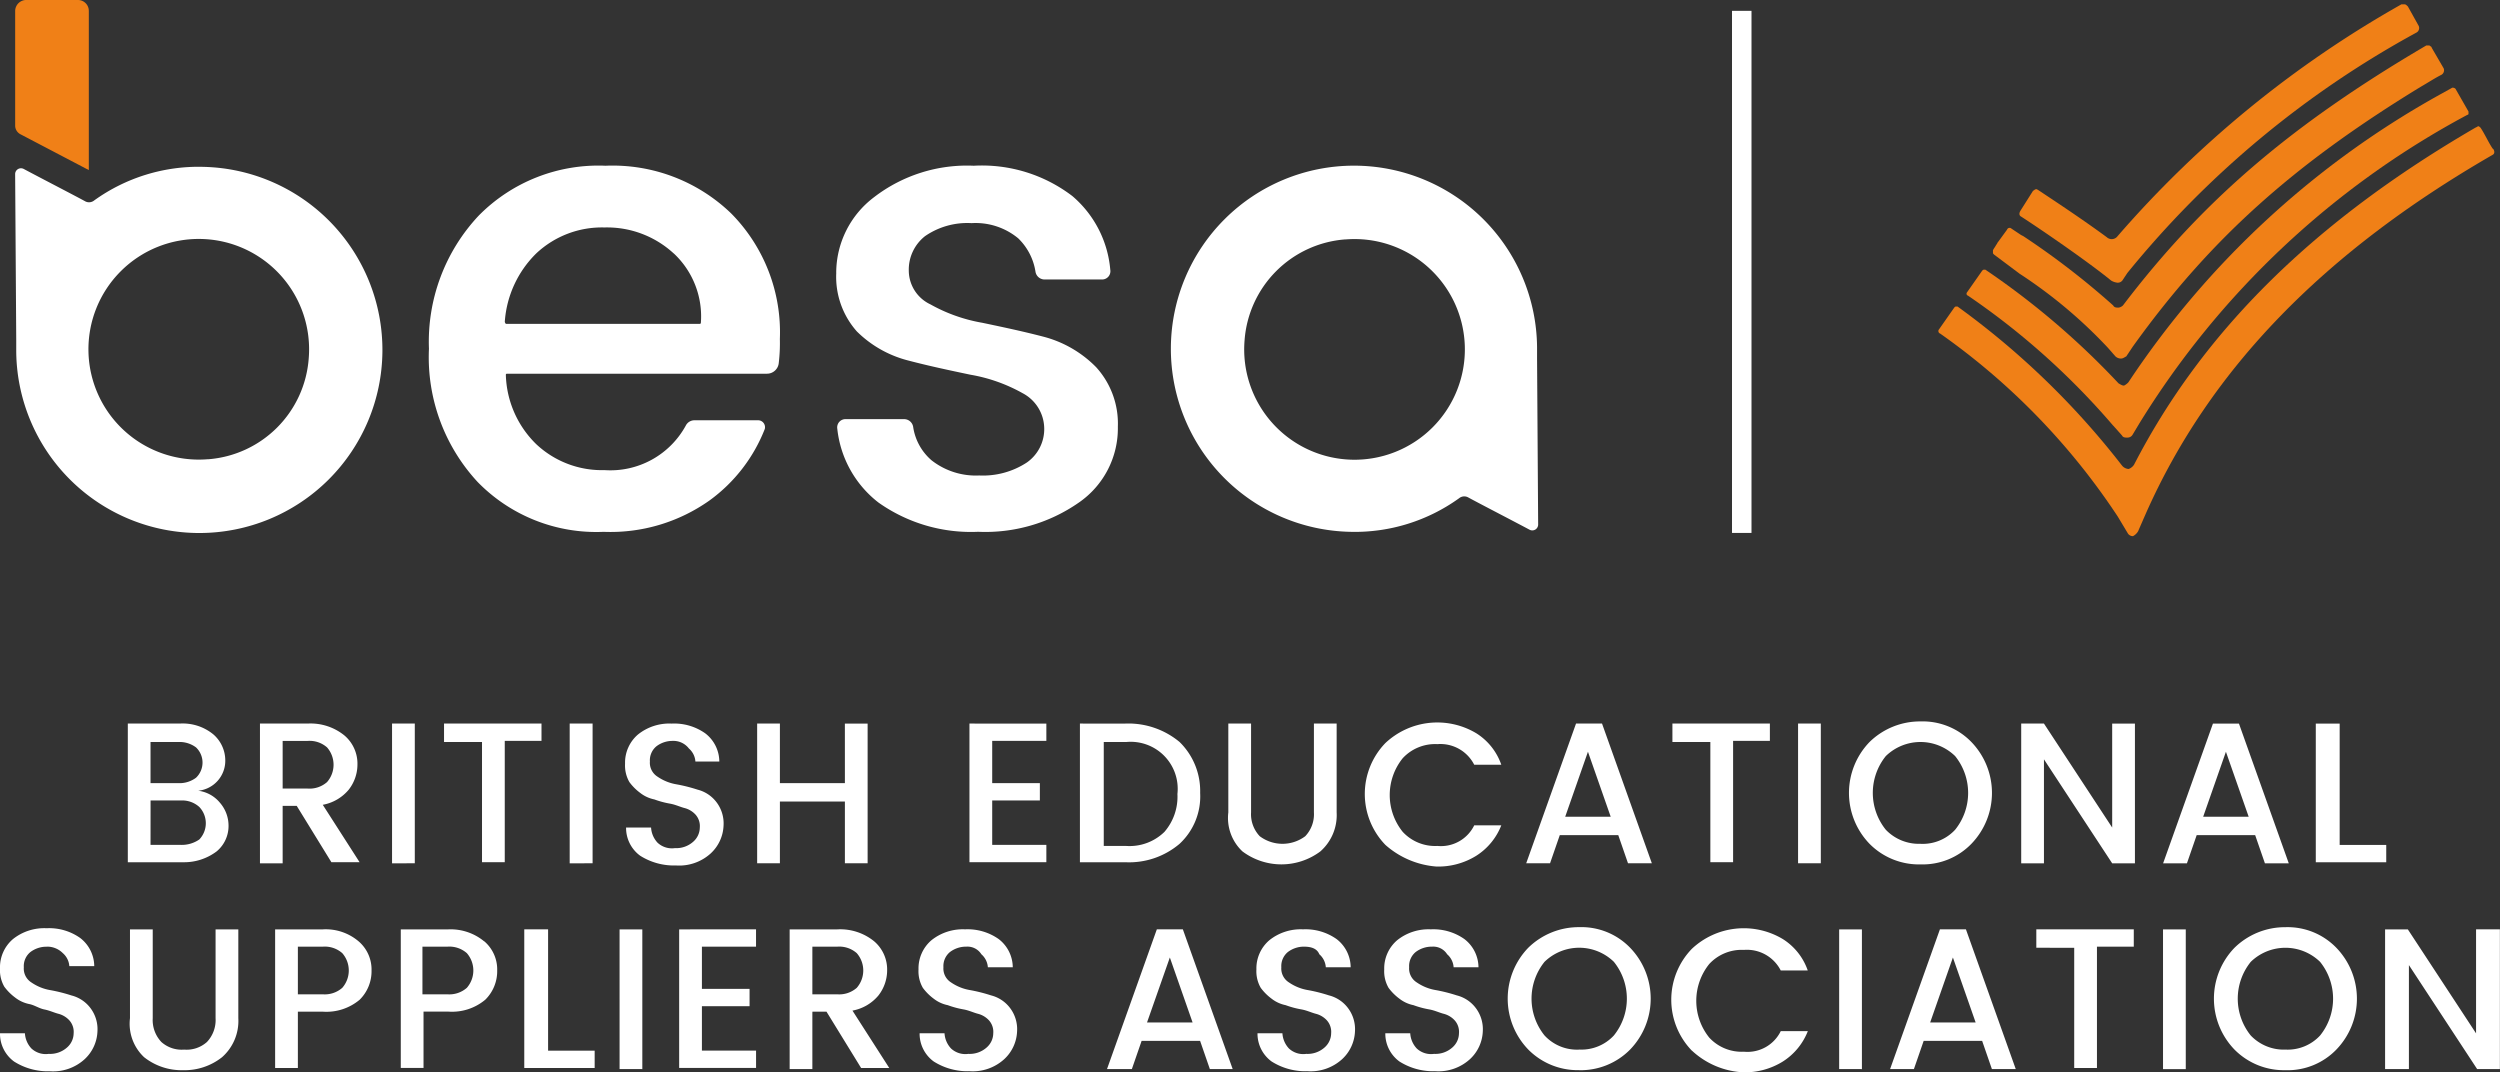 <svg xmlns="http://www.w3.org/2000/svg" width="128.25" height="55.012" viewBox="0 0 128.25 55.012"><rect x="0" y="0" width="128.25" height="55.012" fill="#333333" stroke="none"/><defs><style>.a{fill:#fff;}.b{fill:none;stroke:#fff;stroke-miterlimit:10;}.c{fill:#f08017;}</style></defs><g transform="translate(-4.8 -4.2)"><path class="a" d="M11.3,70.911h2.723a2.475,2.475,0,0,1,1.723.556,1.775,1.775,0,0,1,.611,1.334,1.545,1.545,0,0,1-1.389,1.556,1.717,1.717,0,0,1,1.111.611,1.793,1.793,0,0,1,.445,1.167,1.691,1.691,0,0,1-.611,1.334,2.776,2.776,0,0,1-1.723.556H11.357V70.911Zm1.222.945v2.112h1.445a1.414,1.414,0,0,0,.889-.278,1.074,1.074,0,0,0,0-1.556,1.414,1.414,0,0,0-.889-.278Zm0,5.279H14.08a1.589,1.589,0,0,0,.945-.278,1.209,1.209,0,0,0,0-1.667,1.307,1.307,0,0,0-.945-.333H12.524ZM19.3,75.19v2.89H18.136V70.911h2.445a2.753,2.753,0,0,1,1.889.611,1.9,1.9,0,0,1,.667,1.5,2.1,2.1,0,0,1-.445,1.278,2.26,2.26,0,0,1-1.334.778l1.889,2.945H21.8l-1.778-2.89H19.3Zm0-3.334v2.389h1.278a1.358,1.358,0,0,0,1-.333,1.352,1.352,0,0,0,0-1.778,1.358,1.358,0,0,0-1-.333H19.3Zm5.612,6.224V70.911h1.167v7.168Zm2.667-6.224v-.945h5V71.8H30.694v6.224H29.527V71.856Zm6.446,6.224V70.911H35.2v7.168ZM39.307,71.8a1.365,1.365,0,0,0-.834.278.932.932,0,0,0-.333.778.841.841,0,0,0,.389.778,2.42,2.42,0,0,0,.945.389,8.124,8.124,0,0,1,1.111.278,1.754,1.754,0,0,1,.945.611,1.8,1.8,0,0,1,.389,1.222,2.05,2.05,0,0,1-.667,1.445,2.4,2.4,0,0,1-1.778.611,3.232,3.232,0,0,1-1.834-.5,1.764,1.764,0,0,1-.722-1.445H38.2a1.248,1.248,0,0,0,.333.778,1.078,1.078,0,0,0,.889.278,1.307,1.307,0,0,0,.945-.333.978.978,0,0,0,.333-.722.886.886,0,0,0-.222-.667,1.153,1.153,0,0,0-.556-.333c-.222-.056-.445-.167-.722-.222a4.628,4.628,0,0,1-.834-.222,1.722,1.722,0,0,1-.722-.333,2.634,2.634,0,0,1-.556-.556,1.7,1.7,0,0,1-.222-.945,1.9,1.9,0,0,1,.667-1.5,2.57,2.57,0,0,1,1.723-.556,2.758,2.758,0,0,1,1.723.5,1.838,1.838,0,0,1,.722,1.445H40.474a.969.969,0,0,0-.333-.667A1,1,0,0,0,39.307,71.8Zm8.835-.889h1.167v7.168H48.143V74.912H44.809v3.167H43.642V70.911h1.167v3.056h3.334Zm10.336,0V71.8H55.7v2.167h2.445v.889H55.7v2.278h2.778v.889H54.533V70.911Zm4.056,0a4.1,4.1,0,0,1,2.778.945,3.512,3.512,0,0,1,1.056,2.612,3.316,3.316,0,0,1-1.056,2.612,4,4,0,0,1-2.778.945H60.2V70.911ZM61.423,77.19H62.59a2.557,2.557,0,0,0,1.945-.722,2.755,2.755,0,0,0,.667-1.945,2.412,2.412,0,0,0-2.612-2.667H61.423V77.19Zm6.39-1.723V70.911H68.98v4.557a1.637,1.637,0,0,0,.445,1.222,1.945,1.945,0,0,0,2.334,0,1.637,1.637,0,0,0,.445-1.222V70.911H73.37v4.557a2.482,2.482,0,0,1-.834,2,3.334,3.334,0,0,1-4,0A2.352,2.352,0,0,1,67.813,75.468Zm8.057,1.667a3.758,3.758,0,0,1,0-5.223,3.888,3.888,0,0,1,4.668-.5,3.1,3.1,0,0,1,1.278,1.611H80.427a1.948,1.948,0,0,0-1.889-1.056,2.267,2.267,0,0,0-1.778.722,3.01,3.01,0,0,0,0,3.779,2.267,2.267,0,0,0,1.778.722,1.9,1.9,0,0,0,1.889-1.056h1.389a3.247,3.247,0,0,1-1.278,1.556,3.686,3.686,0,0,1-2.056.556,4.446,4.446,0,0,1-2.612-1.111Zm12.447.945-.5-1.445h-3l-.5,1.445H83.094l2.556-7.168h1.334l2.556,7.168H88.318ZM85.095,75.69h2.334l-1.167-3.334L85.095,75.69Zm5.5-3.834v-.945h5V71.8H93.708v6.224H92.541V71.856Zm6.446,6.224V70.911h1.167v7.168H97.042Zm6.279.056a3.563,3.563,0,0,1-2.612-1.056,3.758,3.758,0,0,1,0-5.223,3.7,3.7,0,0,1,2.612-1.056,3.477,3.477,0,0,1,2.612,1.056,3.758,3.758,0,0,1,0,5.223A3.477,3.477,0,0,1,103.321,78.135Zm0-1.056a2.267,2.267,0,0,0,1.778-.722,3.01,3.01,0,0,0,0-3.779,2.55,2.55,0,0,0-3.556,0,3.01,3.01,0,0,0,0,3.779A2.347,2.347,0,0,0,103.321,77.079Zm9.835-6.168h1.167v7.168h-1.167l-3.5-5.334v5.334h-1.167V70.911h1.167l3.5,5.334Zm7.835,7.168-.5-1.445h-3l-.5,1.445h-1.222l2.556-7.168h1.334l2.556,7.168h-1.222Zm-3.167-2.389h2.334l-1.167-3.334-1.167,3.334Zm5.835-4.779h1.167v6.224h2.389v.889H123.6V70.911ZM7.189,82.358a1.365,1.365,0,0,0-.834.278.932.932,0,0,0-.333.778.841.841,0,0,0,.389.778,2.42,2.42,0,0,0,.945.389,8.124,8.124,0,0,1,1.111.278,1.754,1.754,0,0,1,.945.611A1.8,1.8,0,0,1,9.8,86.692a2.05,2.05,0,0,1-.667,1.445,2.4,2.4,0,0,1-1.778.611,3.232,3.232,0,0,1-1.834-.5A1.764,1.764,0,0,1,4.8,86.8H6.078a1.248,1.248,0,0,0,.333.778,1.078,1.078,0,0,0,.889.278,1.307,1.307,0,0,0,.945-.333.978.978,0,0,0,.333-.722.886.886,0,0,0-.222-.667A1.153,1.153,0,0,0,7.8,85.8c-.222-.056-.445-.167-.722-.222s-.5-.222-.778-.278a1.722,1.722,0,0,1-.722-.333,2.634,2.634,0,0,1-.556-.556,1.7,1.7,0,0,1-.222-.945,1.9,1.9,0,0,1,.667-1.5,2.57,2.57,0,0,1,1.723-.556,2.758,2.758,0,0,1,1.723.5,1.838,1.838,0,0,1,.722,1.445H8.356a.969.969,0,0,0-.333-.667,1.131,1.131,0,0,0-.834-.333Zm4.279,3.667V81.469h1.167v4.557a1.638,1.638,0,0,0,.445,1.222,1.565,1.565,0,0,0,1.167.389,1.565,1.565,0,0,0,1.167-.389,1.638,1.638,0,0,0,.445-1.222V81.469h1.167v4.557a2.482,2.482,0,0,1-.834,2,3.1,3.1,0,0,1-2,.667,3.1,3.1,0,0,1-2-.667A2.352,2.352,0,0,1,11.468,86.025ZM23.193,82.08a1.9,1.9,0,0,1,.667,1.5,2.052,2.052,0,0,1-.611,1.5,2.656,2.656,0,0,1-1.889.611H20.081v2.89H18.914V81.469h2.445A2.6,2.6,0,0,1,23.193,82.08ZM20.081,84.8h1.278a1.358,1.358,0,0,0,1-.333,1.352,1.352,0,0,0,0-1.778,1.358,1.358,0,0,0-1-.333H20.081Zm9.558-2.723a1.9,1.9,0,0,1,.667,1.5,2.052,2.052,0,0,1-.611,1.5,2.656,2.656,0,0,1-1.889.611H26.527v2.89H25.36V81.469H27.8a2.7,2.7,0,0,1,1.834.611ZM26.471,84.8h1.278a1.358,1.358,0,0,0,1-.333,1.352,1.352,0,0,0,0-1.778,1.358,1.358,0,0,0-1-.333H26.471Zm5.279-3.334h1.167v6.224h2.389v.889H31.695V81.469Zm4.834,7.168V81.469h1.167v7.168Zm7-7.168v.889H40.808v2.167h2.445v.889H40.808v2.278h2.778v.889H39.641V81.469Zm2.89,4.279v2.89H45.309V81.469h2.445a2.753,2.753,0,0,1,1.889.611,1.9,1.9,0,0,1,.667,1.5,2.1,2.1,0,0,1-.445,1.278,2.26,2.26,0,0,1-1.334.778l1.889,2.945H48.976L47.2,85.692h-.722Zm0-3.334V84.8h1.278a1.358,1.358,0,0,0,1-.333,1.352,1.352,0,0,0,0-1.778,1.358,1.358,0,0,0-1-.333H46.476Zm7.891-.056a1.365,1.365,0,0,0-.834.278.932.932,0,0,0-.333.778.841.841,0,0,0,.389.778,2.42,2.42,0,0,0,.945.389,8.124,8.124,0,0,1,1.111.278,1.754,1.754,0,0,1,.945.611,1.8,1.8,0,0,1,.389,1.222,2.05,2.05,0,0,1-.667,1.445,2.4,2.4,0,0,1-1.778.611,3.232,3.232,0,0,1-1.834-.5,1.764,1.764,0,0,1-.722-1.445h1.278a1.248,1.248,0,0,0,.333.778,1.078,1.078,0,0,0,.889.278,1.307,1.307,0,0,0,.945-.333.978.978,0,0,0,.333-.722.886.886,0,0,0-.222-.667,1.153,1.153,0,0,0-.556-.333c-.222-.056-.445-.167-.722-.222a4.629,4.629,0,0,1-.834-.222,1.722,1.722,0,0,1-.722-.333,2.634,2.634,0,0,1-.556-.556,1.7,1.7,0,0,1-.222-.945,1.9,1.9,0,0,1,.667-1.5,2.57,2.57,0,0,1,1.723-.556,2.758,2.758,0,0,1,1.723.5,1.838,1.838,0,0,1,.722,1.445H55.477a.969.969,0,0,0-.333-.667.841.841,0,0,0-.778-.389Zm12.5,6.279-.5-1.445h-3l-.5,1.445H61.59l2.556-7.168H65.48l2.556,7.168H66.869Zm-3.223-2.389H65.98l-1.167-3.334Zm8.057-3.89a1.365,1.365,0,0,0-.834.278.932.932,0,0,0-.333.778.841.841,0,0,0,.389.778,2.42,2.42,0,0,0,.945.389,8.124,8.124,0,0,1,1.111.278,1.754,1.754,0,0,1,.945.611,1.8,1.8,0,0,1,.389,1.222,2.05,2.05,0,0,1-.667,1.445,2.4,2.4,0,0,1-1.778.611,3.232,3.232,0,0,1-1.834-.5,1.764,1.764,0,0,1-.722-1.445h1.278a1.248,1.248,0,0,0,.333.778,1.078,1.078,0,0,0,.889.278,1.307,1.307,0,0,0,.945-.333.978.978,0,0,0,.333-.722.886.886,0,0,0-.222-.667,1.153,1.153,0,0,0-.556-.333c-.222-.056-.445-.167-.722-.222a4.629,4.629,0,0,1-.834-.222,1.722,1.722,0,0,1-.722-.333,2.634,2.634,0,0,1-.556-.556,1.7,1.7,0,0,1-.222-.945,1.9,1.9,0,0,1,.667-1.5,2.57,2.57,0,0,1,1.723-.556,2.758,2.758,0,0,1,1.723.5,1.838,1.838,0,0,1,.722,1.445H72.814a.969.969,0,0,0-.333-.667c-.111-.278-.389-.389-.778-.389Zm6.557,0a1.365,1.365,0,0,0-.834.278.932.932,0,0,0-.333.778.841.841,0,0,0,.389.778,2.42,2.42,0,0,0,.945.389,8.124,8.124,0,0,1,1.111.278,1.754,1.754,0,0,1,.945.611,1.8,1.8,0,0,1,.389,1.222,2.05,2.05,0,0,1-.667,1.445,2.4,2.4,0,0,1-1.778.611,3.232,3.232,0,0,1-1.834-.5,1.764,1.764,0,0,1-.722-1.445h1.278a1.248,1.248,0,0,0,.333.778,1.078,1.078,0,0,0,.889.278,1.307,1.307,0,0,0,.945-.333.978.978,0,0,0,.333-.722.886.886,0,0,0-.222-.667,1.153,1.153,0,0,0-.556-.333c-.222-.056-.445-.167-.722-.222a4.63,4.63,0,0,1-.834-.222,1.722,1.722,0,0,1-.722-.333,2.634,2.634,0,0,1-.556-.556,1.7,1.7,0,0,1-.222-.945,1.9,1.9,0,0,1,.667-1.5,2.57,2.57,0,0,1,1.723-.556,2.758,2.758,0,0,1,1.723.5,1.838,1.838,0,0,1,.722,1.445H79.371a.969.969,0,0,0-.333-.667.841.841,0,0,0-.778-.389Zm7.557,6.335a3.563,3.563,0,0,1-2.612-1.056,3.758,3.758,0,0,1,0-5.223,3.7,3.7,0,0,1,2.612-1.056,3.477,3.477,0,0,1,2.612,1.056,3.758,3.758,0,0,1,0,5.223A3.563,3.563,0,0,1,85.817,88.693Zm0-1.056a2.267,2.267,0,0,0,1.778-.722,3.01,3.01,0,0,0,0-3.779,2.55,2.55,0,0,0-3.556,0,3.01,3.01,0,0,0,0,3.779A2.267,2.267,0,0,0,85.817,87.637Zm5.779.056a3.758,3.758,0,0,1,0-5.223,3.888,3.888,0,0,1,4.668-.5,3.1,3.1,0,0,1,1.278,1.611H96.153a1.948,1.948,0,0,0-1.889-1.056,2.267,2.267,0,0,0-1.778.722,3.01,3.01,0,0,0,0,3.779,2.267,2.267,0,0,0,1.778.722,1.9,1.9,0,0,0,1.889-1.056h1.389a3.247,3.247,0,0,1-1.278,1.556,3.686,3.686,0,0,1-2.056.556A4.166,4.166,0,0,1,91.6,87.693Zm7.557.945V81.469h1.167v7.168Zm7.835,0-.5-1.445h-3l-.5,1.445h-1.222l2.556-7.168h1.334l2.556,7.168h-1.222Zm-3.167-2.389h2.334l-1.167-3.334-1.167,3.334Zm5.446-3.834v-.945h5v.889h-1.889v6.224h-1.167V82.414Zm6.5,6.224V81.469h1.167v7.168h-1.167Zm6.279.056a3.563,3.563,0,0,1-2.612-1.056,3.758,3.758,0,0,1,0-5.223,3.7,3.7,0,0,1,2.612-1.056,3.477,3.477,0,0,1,2.612,1.056,3.758,3.758,0,0,1,0,5.223A3.477,3.477,0,0,1,122.047,88.693Zm0-1.056a2.267,2.267,0,0,0,1.778-.722,3.01,3.01,0,0,0,0-3.779,2.55,2.55,0,0,0-3.556,0,3.01,3.01,0,0,0,0,3.779A2.347,2.347,0,0,0,122.047,87.637Zm9.835-6.168h1.167v7.168h-1.167l-3.5-5.334v5.334h-1.222V81.469h1.167l3.5,5.334V81.469Z" transform="translate(0 -29.592)"/><path class="b" d="M165.6,31.983V5.2" transform="translate(-71.448 -0.444)"/><path class="a" d="M36.373,38.193a8.5,8.5,0,0,1-6.446-2.556,9.412,9.412,0,0,1-2.5-6.835,9.446,9.446,0,0,1,2.556-6.835,8.623,8.623,0,0,1,6.5-2.556,8.758,8.758,0,0,1,6.446,2.445,8.666,8.666,0,0,1,2.5,6.446,8.6,8.6,0,0,1-.056,1.222.606.606,0,0,1-.611.556H31.428a.054.054,0,0,0-.056.056,5.16,5.16,0,0,0,1.556,3.556,4.913,4.913,0,0,0,3.5,1.334A4.407,4.407,0,0,0,40.6,32.747a.5.5,0,0,1,.445-.278h3.278a.356.356,0,0,1,.333.445,8.232,8.232,0,0,1-2.834,3.667,8.787,8.787,0,0,1-5.446,1.611Zm3.612-14.281a5.048,5.048,0,0,0-3.556-1.334,4.913,4.913,0,0,0-3.5,1.334,5.442,5.442,0,0,0-1.611,3.5.194.194,0,0,0,.056.111h9.947a.054.054,0,0,0,.056-.056,4.421,4.421,0,0,0-1.389-3.556Zm8.335,1a4.867,4.867,0,0,1,1.945-3.89,7.82,7.82,0,0,1,5.112-1.611,7.641,7.641,0,0,1,5.057,1.556,5.585,5.585,0,0,1,1.945,3.779.425.425,0,0,1-.445.5H58.989a.472.472,0,0,1-.445-.389,3.032,3.032,0,0,0-.889-1.723,3.429,3.429,0,0,0-2.389-.778,3.817,3.817,0,0,0-2.389.667,2.186,2.186,0,0,0-.834,1.778,1.923,1.923,0,0,0,1.111,1.723,8.346,8.346,0,0,0,2.667.945c1.056.222,2.112.445,3.167.722a5.86,5.86,0,0,1,2.667,1.556A4.3,4.3,0,0,1,62.768,32.8a4.626,4.626,0,0,1-2,3.89,8.385,8.385,0,0,1-5.168,1.5,8.215,8.215,0,0,1-5.112-1.5,5.523,5.523,0,0,1-2.112-3.779.425.425,0,0,1,.445-.5h3a.472.472,0,0,1,.445.389,2.8,2.8,0,0,0,.945,1.723,3.683,3.683,0,0,0,2.445.778,4.107,4.107,0,0,0,2.445-.667,2.089,2.089,0,0,0,.889-1.778,2.067,2.067,0,0,0-1.111-1.778,8.346,8.346,0,0,0-2.667-.945c-1.056-.222-2.112-.445-3.167-.722a5.768,5.768,0,0,1-2.667-1.5,4.217,4.217,0,0,1-1.056-3ZM74.715,38.193a9.169,9.169,0,0,0,5.557-1.723.419.419,0,0,1,.445-.056c.611.333,2.334,1.222,3.167,1.667a.3.3,0,0,0,.445-.278l-.056-8.5v-.611a9.393,9.393,0,1,0-9.558,9.5Zm-.278-15a5.66,5.66,0,1,1-5.168,5.168A5.6,5.6,0,0,1,74.437,23.19ZM15.813,19.467a9.169,9.169,0,0,0-5.557,1.723.419.419,0,0,1-.445.056c-.611-.333-2.334-1.222-3.167-1.667a.3.3,0,0,0-.445.278l.056,8.5v.611a9.393,9.393,0,1,0,9.558-9.5Zm.278,15A5.66,5.66,0,1,1,21.259,29.3,5.6,5.6,0,0,1,16.091,34.47Z" transform="translate(-0.622 -6.709)"/><path class="c" d="M6.2,4.756v5.89a.5.5,0,0,0,.278.445l3.5,1.834V4.756A.557.557,0,0,0,9.423,4.2H6.811a.571.571,0,0,0-.611.556ZM113.834,26.038l.445.5c.056.111.167.111.278.111a.306.306,0,0,0,.278-.167l.333-.556A44.235,44.235,0,0,1,132,10.09a.054.054,0,0,0,.056-.056V9.923l-.667-1.167a.2.2,0,0,0-.167-.056l-.5.278a45.846,45.846,0,0,0-16.115,14.836.767.767,0,0,1-.222.167c-.111,0-.167-.056-.278-.111a40.349,40.349,0,0,0-6.835-5.835h-.056c-.056,0-.056,0-.111.056l-.778,1.111a.106.106,0,0,0,.056.167,37.851,37.851,0,0,1,7.446,6.668Z" transform="translate(-0.622)"/><path class="c" d="M190.189,20.125a24.617,24.617,0,0,1,4.5,3.779l.389.445a.424.424,0,0,0,.278.111c.111,0,.167-.056.278-.111l.333-.5c3.945-5.5,8.224-9.335,14.781-13.336.389-.222.722-.445,1.056-.611a.267.267,0,0,0,.111-.333L211.3,8.511c0-.056-.056-.056-.111-.111h-.167c-7,4.112-11.5,8-15.559,13.336a.421.421,0,0,1-.222.111c-.111,0-.222,0-.278-.111a40.092,40.092,0,0,0-4.612-3.556l-.111-.056-.5-.333a.137.137,0,0,0-.222.056l-.445.611c-.056.056-.056.111-.111.167-.056.111-.111.167-.167.278v.111c0,.056,0,.056.056.111l1.334,1Z" transform="translate(-81.756 -1.866)"/><path class="c" d="M194,36.608l.389-.889c3.278-7.39,9.113-13.392,17.782-18.393.111-.056.111-.167.056-.278l-.056-.056c-.222-.333-.389-.722-.611-1.056-.056-.056-.111-.111-.167-.056l-.111.056c-8.224,4.779-13.947,10.391-17.5,17.281a.555.555,0,0,1-.278.222.48.48,0,0,1-.333-.167,41.164,41.164,0,0,0-8.446-8.168h-.056c-.056,0-.056,0-.111.056l-.778,1.111a.137.137,0,0,0,.056.222,35.05,35.05,0,0,1,9.113,9.391l.5.834a.306.306,0,0,0,.278.167.67.67,0,0,0,.278-.278Z" transform="translate(-79.505 -5.18)"/><path class="c" d="M196.272,16.491a.375.375,0,0,1-.556.056c-1.278-.945-2.889-2-3.556-2.445-.056,0-.056-.056-.111,0-.056,0-.056.056-.111.056l-.667,1.056c-.056.111-.056.222.056.278.945.611,3.056,2.056,4.334,3.056l.278.222a.79.79,0,0,0,.333.111.306.306,0,0,0,.278-.167l.222-.333A49.76,49.76,0,0,1,211.609,6.045a.267.267,0,0,0,.111-.333l-.556-1c-.056-.056-.111-.111-.167-.111h-.167A55.039,55.039,0,0,0,196.272,16.491Z" transform="translate(-82.838 -0.178)"/></g></svg>